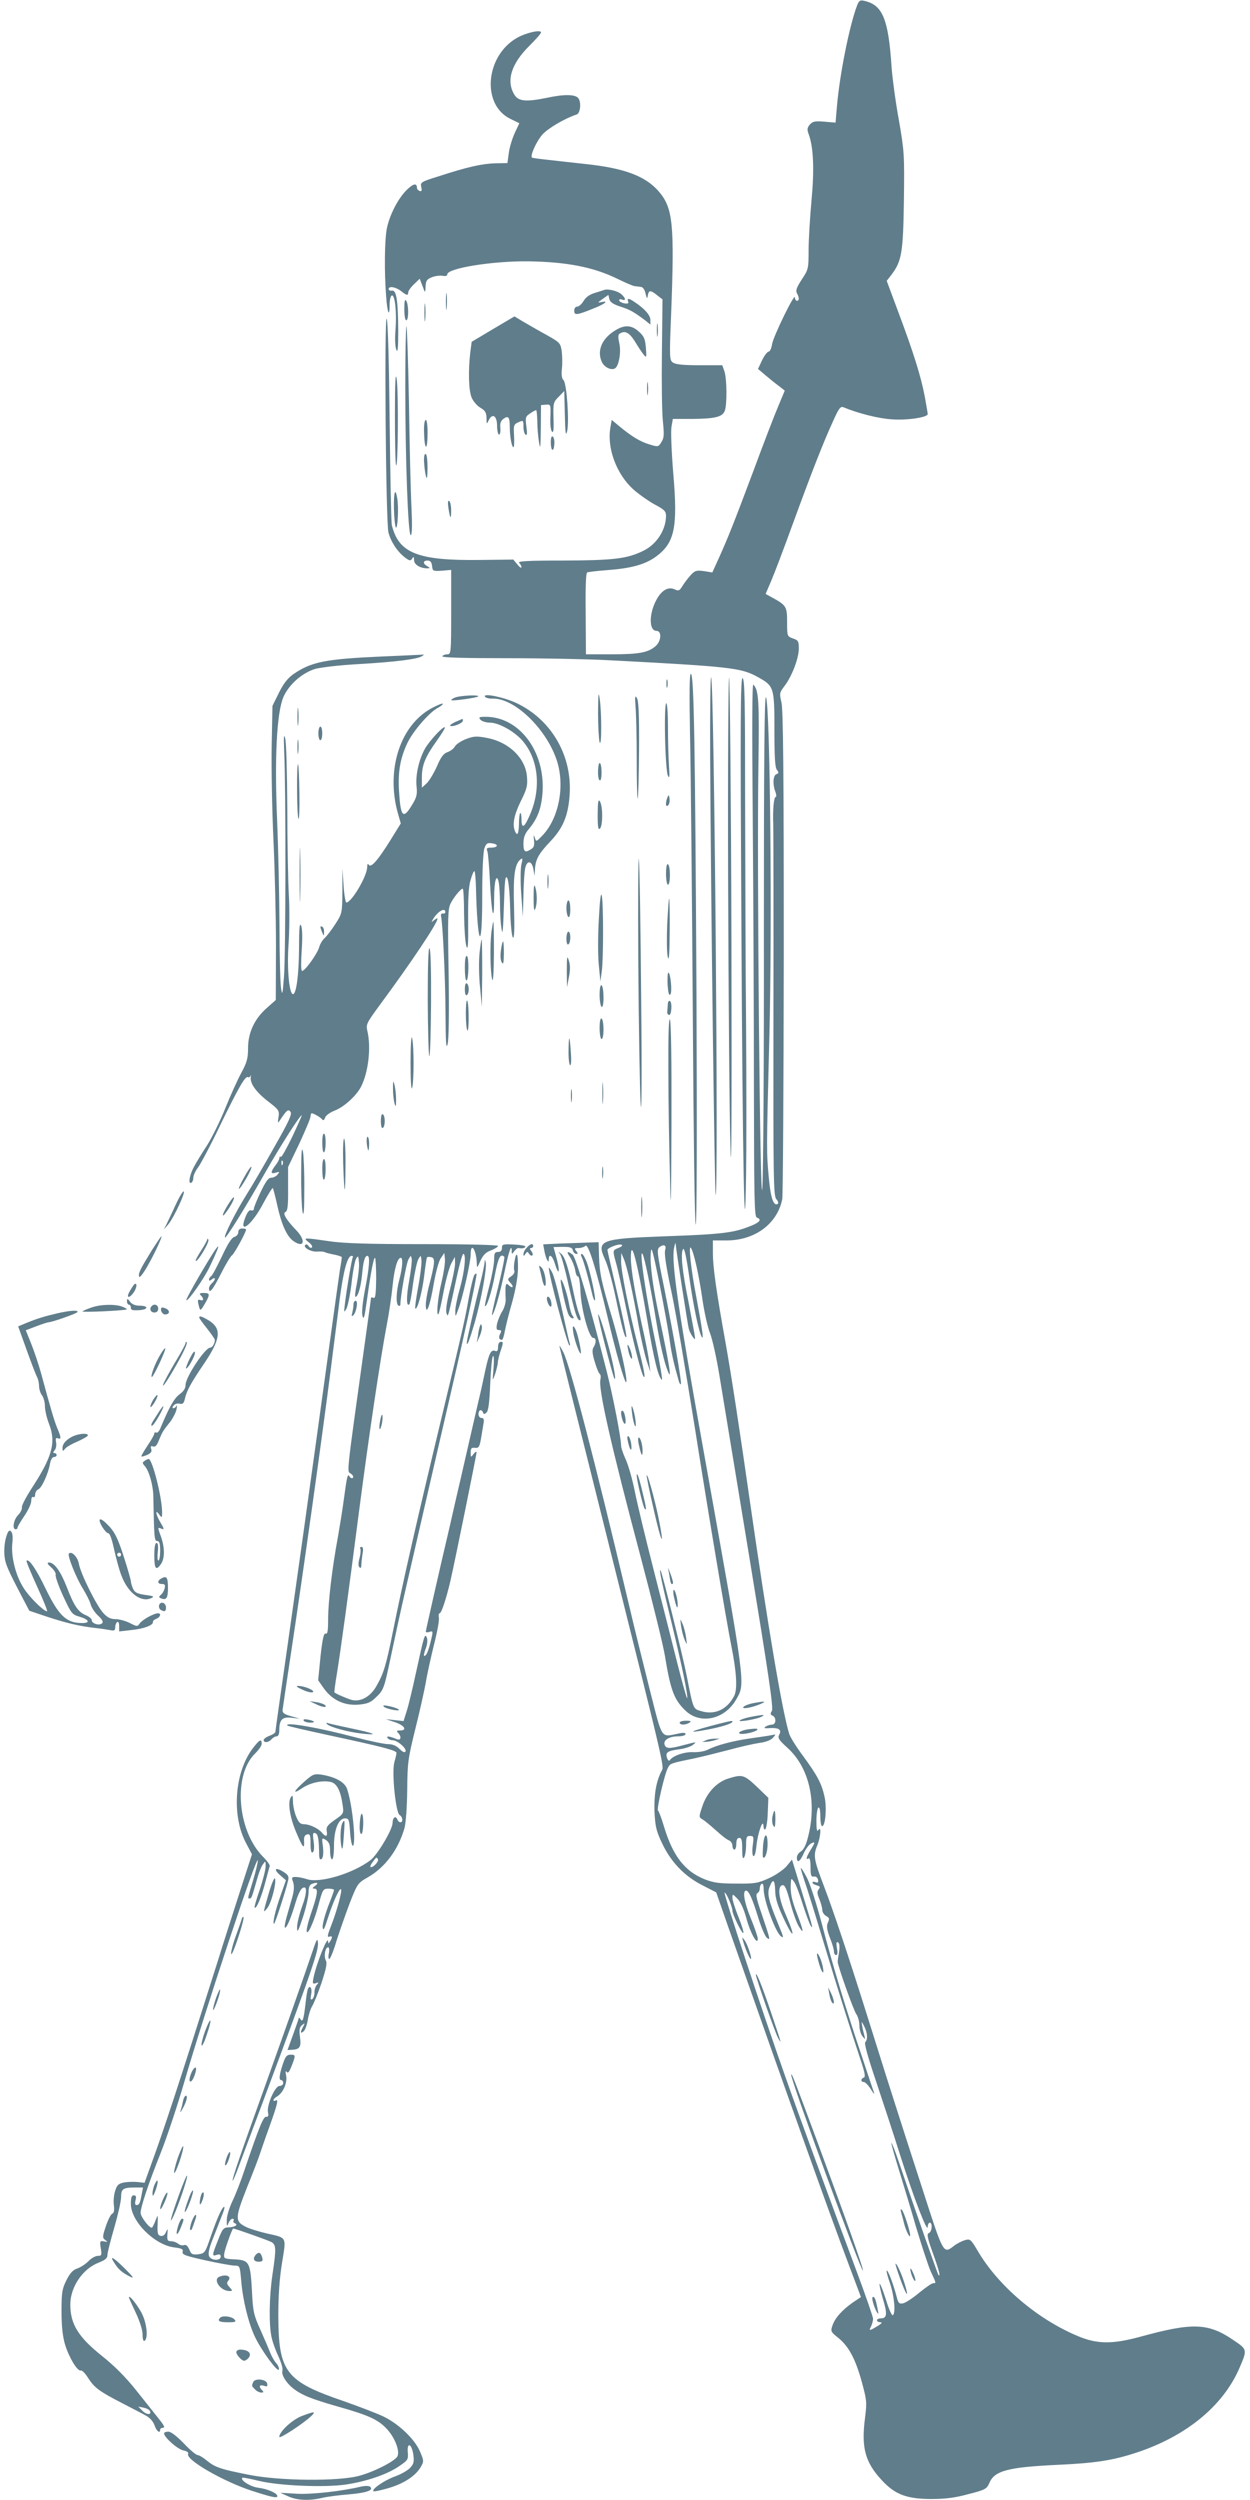 <?xml version="1.0" standalone="no"?>
<!DOCTYPE svg PUBLIC "-//W3C//DTD SVG 20010904//EN"
 "http://www.w3.org/TR/2001/REC-SVG-20010904/DTD/svg10.dtd">
<svg version="1.0" xmlns="http://www.w3.org/2000/svg"
 width="640pt" height="1280pt" viewBox="0 0 640 1280"
 preserveAspectRatio="xMidYMid meet">
<g transform="translate(0,1280) scale(0.1,-0.1)"
fill="#607d8b" stroke="none">
<path d="M4389 12774 c-39 -101 -90 -354 -104 -520 l-7 -82 -57 5 c-47 4 -59
2 -74 -14 -14 -16 -15 -26 -8 -46 26 -67 31 -181 16 -342 -8 -88 -15 -203 -15
-257 0 -93 -1 -98 -35 -149 -26 -40 -32 -56 -25 -70 13 -23 13 -39 0 -39 -5 0
-10 8 -10 17 0 28 -110 -198 -117 -239 -3 -21 -11 -38 -17 -38 -7 0 -22 -20
-34 -44 l-21 -45 39 -33 c21 -18 52 -43 69 -55 l29 -23 -33 -79 c-19 -44 -77
-195 -129 -336 -101 -269 -128 -337 -178 -448 l-31 -68 -43 7 c-39 5 -46 3
-69 -22 -14 -16 -33 -41 -42 -56 -14 -23 -19 -25 -40 -15 -32 14 -65 -5 -91
-52 -40 -72 -40 -161 -1 -161 28 0 25 -51 -3 -77 -38 -34 -85 -43 -224 -43
l-134 0 -1 163 c-2 171 0 249 7 256 2 2 49 8 104 12 122 9 193 29 247 68 98
71 114 150 90 429 -9 112 -13 214 -9 237 l7 40 95 0 c122 1 159 10 171 42 12
33 11 163 -2 202 l-11 31 -117 0 c-83 0 -123 4 -136 14 -17 12 -18 25 -9 242
18 470 10 550 -65 636 -68 77 -175 117 -371 138 -58 6 -143 16 -189 21 -46 5
-85 10 -87 12 -11 10 23 84 53 118 30 33 115 83 176 103 18 6 24 60 9 82 -14
21 -71 23 -163 3 -104 -21 -143 -18 -164 14 -45 71 -19 159 76 253 32 32 59
62 59 68 0 16 -79 -2 -125 -29 -161 -94 -180 -343 -31 -414 l45 -22 -24 -51
c-13 -29 -27 -75 -30 -102 l-7 -51 -61 -1 c-68 -2 -142 -18 -289 -66 -94 -29
-97 -32 -91 -56 4 -18 2 -23 -8 -20 -8 3 -14 10 -14 15 0 27 -18 24 -51 -8
-44 -42 -88 -126 -103 -197 -12 -59 -14 -222 -4 -349 6 -87 18 -113 18 -41 0
22 5 43 11 45 16 6 26 -87 19 -176 -4 -45 -2 -86 4 -101 7 -19 10 4 10 95 -1
157 -9 211 -32 207 -9 -2 -17 2 -17 8 0 17 36 11 63 -10 29 -23 37 -25 37 -7
0 7 13 26 30 42 l29 28 9 -24 c5 -13 12 -31 15 -39 3 -8 6 1 6 21 1 31 6 39
31 49 16 7 41 10 55 8 16 -3 25 -1 25 7 0 32 233 69 414 67 197 -3 333 -29
456 -89 41 -20 82 -38 90 -38 8 -1 22 -3 31 -4 10 0 20 -14 24 -33 7 -29 9
-30 12 -10 5 27 13 28 48 0 l27 -21 -3 -271 c-2 -149 0 -308 5 -353 7 -70 6
-86 -8 -107 -15 -25 -17 -25 -62 -11 -47 14 -91 41 -156 95 l-36 30 -7 -40
c-18 -106 32 -239 119 -317 30 -26 80 -61 110 -77 47 -25 56 -34 56 -56 0 -73
-48 -147 -116 -180 -83 -41 -153 -49 -408 -50 -187 0 -237 -3 -228 -12 7 -7
12 -17 12 -22 -1 -6 -10 0 -21 14 l-21 25 -171 -2 c-319 -4 -416 35 -451 179
-3 15 -8 255 -11 533 -3 296 -9 514 -15 523 -13 24 -5 -1043 9 -1095 13 -49
47 -99 84 -127 24 -18 29 -19 37 -6 8 12 10 10 10 -8 0 -23 32 -42 68 -42 16
1 15 1 0 11 -24 13 -23 29 1 29 14 0 21 -8 23 -27 3 -27 5 -28 51 -25 l47 4 0
-216 c0 -207 -1 -216 -19 -216 -11 0 -23 -4 -26 -10 -4 -7 109 -10 332 -10
186 0 417 -5 513 -10 632 -33 684 -39 769 -86 84 -46 86 -52 86 -270 0 -140 3
-195 13 -206 10 -13 10 -17 -3 -22 -17 -6 -20 -52 -5 -90 5 -14 6 -26 2 -26
-10 0 -16 -65 -13 -140 1 -36 2 -478 1 -983 -1 -839 0 -920 15 -937 9 -10 12
-21 7 -24 -21 -13 -36 30 -45 127 -13 142 -13 131 2 722 15 591 4 1697 -17
1745 -8 18 -11 -299 -11 -1190 1 -668 -3 -1264 -8 -1325 -11 -142 -28 1657
-20 2158 5 340 2 394 -26 422 -6 7 -7 -225 -3 -680 3 -379 6 -994 6 -1367 1
-586 2 -677 15 -682 25 -9 17 -22 -22 -39 -94 -39 -144 -46 -453 -57 -325 -12
-347 -20 -303 -117 14 -29 38 -115 54 -191 33 -159 50 -222 56 -206 2 6 -19
107 -47 224 -27 117 -50 216 -50 220 0 11 57 33 72 27 8 -3 2 -9 -14 -16 -32
-12 -32 -12 -14 -77 8 -27 31 -130 51 -229 34 -163 79 -343 91 -354 10 -10 2
34 -30 160 -47 183 -86 380 -86 431 l1 43 13 -31 c16 -36 46 -172 76 -342 12
-67 31 -148 41 -180 l19 -57 -6 50 c-3 28 -19 111 -36 185 -37 170 -58 292
-58 350 0 110 32 -14 85 -325 33 -196 56 -288 74 -300 4 -2 -9 78 -30 178 -52
247 -89 503 -69 466 11 -19 42 -174 69 -339 21 -125 41 -213 60 -260 22 -55
10 24 -42 270 -34 158 -50 276 -45 335 2 42 10 15 46 -165 23 -118 47 -249 52
-290 9 -64 20 -112 46 -203 3 -10 8 -17 10 -14 6 6 -37 251 -86 496 -37 181
-38 195 -22 207 21 15 35 8 28 -14 -6 -19 3 -80 33 -222 22 -105 72 -398 121
-705 67 -427 161 -986 185 -1105 27 -135 31 -219 14 -253 -36 -70 -99 -99
-169 -78 -42 12 -40 8 -75 186 -20 100 -126 528 -133 535 -9 9 8 -71 58 -275
49 -202 85 -374 78 -380 -2 -2 -25 80 -51 183 -26 103 -80 318 -121 477 -41
160 -84 340 -96 400 -12 61 -33 133 -46 162 -13 28 -24 60 -24 71 0 40 -41
252 -74 382 -86 338 -158 584 -174 596 -28 22 -34 16 -13 -13 10 -16 22 -45
26 -66 3 -21 10 -35 14 -32 5 3 11 -32 13 -78 4 -92 44 -237 65 -237 16 0 17
-24 2 -48 -8 -13 -7 -32 6 -74 9 -32 21 -60 26 -63 5 -4 6 -16 3 -29 -11 -47
54 -335 206 -907 59 -223 115 -450 124 -505 29 -176 46 -224 103 -280 76 -76
204 -49 263 56 47 84 51 49 -170 1285 -128 712 -163 953 -149 1024 4 20 7 31
8 25 4 -45 63 -423 68 -439 3 -11 12 -29 20 -40 13 -18 14 -17 8 20 -4 22 -18
96 -31 165 -31 152 -40 242 -27 264 6 11 16 -31 32 -142 21 -151 52 -296 66
-310 8 -8 -1 52 -30 208 -28 144 -41 273 -27 250 15 -24 40 -136 58 -260 9
-63 26 -142 39 -175 13 -33 34 -130 48 -215 14 -85 83 -503 153 -929 99 -603
125 -777 116 -791 -9 -14 -8 -19 3 -24 21 -8 19 -46 -2 -46 -10 0 -25 -5 -33
-10 -11 -8 -6 -10 20 -8 48 3 63 -8 50 -33 -10 -17 -3 -27 43 -69 113 -103
152 -285 101 -467 -8 -31 -22 -57 -34 -63 -11 -6 -20 -20 -20 -30 0 -32 16
-23 35 21 10 22 27 45 37 50 23 12 23 7 -2 -33 -22 -36 -26 -53 -10 -43 6 4
10 -13 10 -45 0 -43 3 -50 17 -48 10 2 19 -5 21 -16 3 -14 0 -17 -12 -13 -9 4
-16 3 -16 -2 0 -5 10 -11 22 -14 17 -5 19 -9 10 -20 -9 -11 -9 -22 3 -50 8
-20 15 -45 15 -56 0 -11 9 -25 20 -31 16 -9 18 -14 9 -33 -8 -18 -6 -36 10
-78 12 -29 21 -62 21 -71 0 -10 5 -18 11 -18 7 0 9 12 4 36 -4 26 -3 34 6 29
7 -5 9 -21 5 -49 -4 -22 -7 -45 -7 -51 1 -22 80 -245 95 -267 9 -12 16 -39 16
-58 0 -20 7 -45 16 -56 15 -18 15 -18 9 6 -4 14 -9 36 -11 50 -4 23 -3 22 11
-5 17 -35 19 -67 5 -81 -6 -6 14 -78 55 -199 35 -105 91 -275 124 -380 67
-211 140 -402 141 -367 0 12 5 22 10 22 16 0 12 -47 -4 -53 -12 -5 -8 -24 20
-102 32 -89 41 -125 29 -113 -4 4 -107 297 -202 576 -19 57 -37 102 -39 100
-2 -2 15 -62 37 -133 22 -72 63 -206 90 -300 28 -93 61 -194 74 -224 29 -62
29 -61 13 -61 -7 0 -39 -22 -72 -49 -32 -27 -69 -51 -82 -54 -21 -4 -25 1 -34
37 -15 57 -40 125 -49 131 -5 2 2 -26 15 -63 23 -68 31 -156 15 -166 -5 -3
-21 33 -35 80 -15 47 -30 84 -32 81 -3 -3 5 -37 16 -76 24 -78 22 -101 -10
-101 -11 0 -20 -4 -20 -10 0 -5 8 -10 18 -10 11 0 6 -7 -16 -20 -41 -25 -45
-25 -32 -1 5 11 10 28 10 39 0 10 -39 122 -86 248 -139 373 -287 775 -364 994
-118 333 -318 940 -310 940 9 0 40 -73 40 -93 0 -19 50 -121 56 -114 3 3 -8
40 -25 82 -17 42 -31 86 -31 98 0 21 1 21 25 -4 16 -15 33 -53 46 -99 20 -76
58 -144 59 -107 0 10 -16 56 -35 103 -34 82 -45 144 -25 144 14 0 33 -43 63
-141 15 -48 34 -93 43 -100 20 -16 19 -13 -29 130 -24 69 -29 95 -19 98 6 3
12 13 12 23 0 10 4 22 10 25 6 4 10 -8 10 -28 0 -57 62 -225 90 -242 14 -9 13
-6 -20 75 -45 110 -54 147 -39 181 17 43 26 35 28 -21 0 -37 12 -76 43 -142
52 -111 63 -101 14 12 -36 81 -46 143 -25 156 16 9 25 -9 49 -101 12 -44 30
-93 41 -110 27 -43 23 -21 -10 66 -28 73 -35 106 -32 159 2 24 2 25 17 5 8
-11 28 -62 44 -115 17 -52 35 -102 41 -110 14 -20 11 -10 -48 182 l-48 157
-27 -33 c-15 -18 -55 -46 -90 -62 -57 -26 -73 -29 -168 -28 -84 0 -116 4 -162
22 -102 41 -163 119 -209 272 -12 41 -26 77 -30 80 -8 6 33 187 51 219 11 22
13 23 125 46 44 9 127 30 185 45 58 16 129 32 157 36 32 4 59 14 70 26 17 19
17 19 -7 14 -14 -3 -61 -10 -105 -16 -91 -13 -176 -35 -220 -58 -18 -9 -49
-14 -77 -13 -44 2 -105 -19 -119 -42 -4 -5 -10 1 -14 13 -9 28 3 36 65 44 25
3 55 13 66 21 24 18 21 18 -46 0 -71 -19 -89 -19 -97 1 -9 24 23 44 69 44 21
0 38 5 38 11 0 8 -12 9 -37 3 -91 -18 -80 -35 -144 216 -31 124 -81 324 -109
445 -176 743 -299 1215 -335 1290 -14 28 -23 41 -20 30 2 -11 103 -416 224
-900 328 -1314 312 -1245 297 -1275 -27 -53 -38 -120 -35 -207 4 -76 9 -98 40
-163 46 -96 115 -167 206 -213 l70 -36 62 -178 c311 -887 515 -1458 614 -1721
l65 -173 -42 -28 c-55 -39 -91 -79 -104 -118 -10 -29 -8 -33 29 -62 54 -44 88
-106 121 -225 26 -96 27 -105 17 -185 -20 -153 0 -228 87 -321 67 -72 126 -94
249 -95 75 0 123 6 193 25 87 22 94 27 107 56 26 64 95 82 350 94 197 9 285
23 411 65 249 84 434 236 518 426 43 100 43 99 -28 147 -130 89 -209 92 -481
17 -141 -38 -218 -37 -316 4 -208 87 -409 258 -514 438 -35 59 -38 61 -66 53
-16 -5 -41 -18 -55 -29 -54 -42 -53 -44 -158 282 -54 166 -115 356 -136 422
-39 122 -57 178 -150 475 -99 315 -173 536 -221 662 -53 139 -56 158 -34 211
17 42 21 102 5 77 -7 -11 -10 3 -10 47 0 34 5 65 10 68 6 4 10 -13 10 -44 0
-28 4 -51 9 -51 17 0 25 93 13 149 -15 69 -36 109 -110 210 -33 44 -65 95 -71
113 -35 110 -111 561 -201 1188 -55 384 -95 646 -126 820 -47 261 -64 384 -64
452 l0 67 73 0 c143 1 256 85 282 210 4 19 7 588 8 1265 0 919 -3 1243 -12
1280 -11 46 -10 50 16 84 38 50 72 140 73 190 0 39 -3 44 -30 53 -30 11 -30
12 -30 84 0 80 -4 86 -79 127 l-31 17 29 68 c16 37 66 169 111 293 96 263 155
414 205 523 29 65 38 78 53 72 74 -31 180 -58 248 -62 79 -6 184 10 184 27 0
4 -7 44 -15 89 -20 105 -58 226 -134 429 l-61 164 24 31 c53 70 60 113 64 379
3 237 2 252 -26 415 -17 92 -33 213 -37 268 -16 245 -45 318 -137 340 -24 6
-29 3 -39 -21z"/>
<path d="M2283 11255 c0 -38 2 -53 4 -32 2 20 2 52 0 70 -2 17 -4 1 -4 -38z"/>
<path d="M3095 11316 c-5 -2 -28 -9 -50 -16 -27 -8 -46 -22 -57 -41 -10 -16
-24 -29 -33 -29 -9 0 -15 -9 -15 -21 0 -25 14 -23 102 13 58 23 77 40 36 31
-20 -4 -18 -2 7 16 l30 21 5 -22 c4 -15 20 -26 57 -38 50 -16 68 -27 126 -70
l27 -22 0 24 c0 24 -30 58 -80 91 -30 21 -41 22 -34 3 4 -10 -2 -12 -20 -9
-14 3 -26 10 -26 15 0 6 7 8 15 4 21 -8 19 7 -3 27 -18 17 -68 29 -87 23z"/>
<path d="M2070 11218 c0 -32 4 -58 10 -58 13 0 13 80 0 100 -7 11 -10 -2 -10
-42z"/>
<path d="M2173 11200 c0 -41 2 -58 4 -37 2 20 2 54 0 75 -2 20 -4 3 -4 -38z"/>
<path d="M2524 11115 l-109 -65 -7 -53 c-11 -94 -9 -196 7 -233 8 -19 28 -42
45 -52 24 -14 30 -24 31 -52 0 -33 1 -34 11 -12 19 39 43 23 43 -28 0 -25 5
-45 10 -45 6 0 8 15 7 33 -3 24 2 37 15 47 25 19 33 10 33 -39 0 -51 10 -106
19 -106 3 0 5 26 3 58 -3 54 -2 59 22 70 25 11 26 11 26 -23 0 -18 5 -37 11
-41 8 -5 9 8 4 43 -6 46 -4 51 19 66 14 10 28 17 31 17 3 0 5 -26 6 -57 0 -32
4 -80 9 -108 6 -40 8 -27 9 70 l1 121 25 2 c25 2 25 1 23 -63 -2 -37 2 -69 8
-75 8 -8 10 10 8 69 -2 78 -1 82 27 110 l28 29 3 -122 c2 -95 5 -113 12 -83
11 51 -2 244 -19 261 -9 8 -11 28 -8 59 3 25 2 65 -1 89 -6 41 -10 45 -74 81
-37 20 -90 51 -118 67 l-50 30 -110 -65z"/>
<path d="M3363 11110 c0 -30 2 -43 4 -27 2 15 2 39 0 55 -2 15 -4 2 -4 -28z"/>
<path d="M2075 10827 c0 -374 14 -767 28 -767 7 0 8 49 4 138 -4 75 -10 316
-13 535 -4 218 -10 397 -13 397 -3 0 -6 -136 -6 -303z"/>
<path d="M3151 11109 c-68 -41 -95 -102 -71 -159 12 -30 49 -48 69 -36 20 13
32 83 22 128 -7 31 -7 45 2 50 27 17 48 6 77 -39 16 -27 36 -57 45 -68 15 -19
16 -17 12 34 -4 46 -9 59 -36 83 -37 34 -73 36 -120 7z"/>
<path d="M2022 10675 c0 -132 2 -248 6 -257 10 -25 13 378 3 442 -6 39 -9 -14
-9 -185z"/>
<path d="M3313 10810 c0 -30 2 -43 4 -27 2 15 2 39 0 55 -2 15 -4 2 -4 -28z"/>
<path d="M2171 10593 c1 -93 17 -111 18 -20 1 45 -3 77 -9 77 -6 0 -10 -25 -9
-57z"/>
<path d="M2820 10536 c0 -45 15 -55 18 -11 2 18 -2 36 -8 40 -6 4 -10 -7 -10
-29z"/>
<path d="M2171 10438 c1 -24 5 -56 9 -73 6 -23 8 -15 9 37 0 37 -3 70 -9 73
-6 4 -10 -10 -9 -37z"/>
<path d="M2017 10194 c1 -48 6 -90 10 -95 9 -9 15 102 7 149 -10 61 -19 32
-17 -54z"/>
<path d="M2296 10198 c9 -57 14 -61 14 -10 0 22 -5 44 -10 47 -7 4 -8 -8 -4
-37z"/>
<path d="M1960 9439 c-293 -13 -365 -27 -457 -90 -30 -21 -51 -48 -75 -96
l-33 -67 -4 -205 c-2 -113 2 -330 9 -481 7 -151 13 -398 13 -548 l-1 -272 -45
-40 c-64 -56 -97 -127 -97 -207 0 -52 -6 -73 -34 -125 -19 -35 -56 -116 -82
-181 -26 -65 -69 -152 -95 -193 -27 -41 -58 -92 -69 -114 -21 -41 -27 -86 -10
-75 6 3 10 15 10 26 0 11 11 35 25 53 13 18 64 113 111 212 97 199 130 257
144 249 4 -3 10 0 13 7 2 7 3 4 1 -7 -5 -32 28 -78 91 -126 53 -41 56 -46 51
-79 -5 -30 -4 -33 7 -16 35 52 42 59 54 44 10 -11 -7 -48 -81 -178 -51 -91
-116 -203 -146 -250 -56 -90 -115 -208 -108 -216 6 -5 102 149 208 336 78 137
176 290 185 290 2 0 -20 -49 -48 -109 -29 -60 -55 -107 -59 -104 -5 2 -8 -1
-8 -7 0 -7 -9 -23 -20 -37 -26 -34 -25 -46 2 -37 20 6 21 5 9 -10 -7 -9 -22
-16 -33 -16 -14 0 -28 -20 -53 -72 -19 -40 -35 -79 -35 -86 0 -8 -6 -12 -14
-9 -9 4 -19 -8 -30 -36 -37 -94 35 -38 92 72 24 45 46 80 49 78 2 -3 13 -44
23 -90 21 -96 49 -158 82 -181 55 -39 66 2 15 55 -52 54 -72 88 -55 94 10 4
14 31 13 118 l0 112 58 121 c31 67 57 129 57 138 0 9 3 16 6 16 10 0 49 -23
55 -33 4 -5 10 -1 13 10 4 12 25 27 50 37 47 18 109 74 134 121 38 73 53 202
33 286 -8 34 -4 41 61 130 165 223 298 423 298 445 0 4 -8 0 -17 -7 -15 -12
-16 -12 -8 1 23 42 65 67 65 40 0 -5 -6 -9 -12 -7 -7 1 -12 -5 -10 -13 9 -40
22 -318 23 -495 1 -155 3 -191 11 -160 6 25 8 163 5 364 -5 281 -4 328 10 355
16 32 52 76 62 76 4 0 7 -60 7 -132 1 -73 6 -146 12 -163 8 -23 10 7 9 130 -1
111 2 175 12 208 7 26 16 47 20 47 3 0 7 -40 8 -88 1 -48 4 -125 8 -171 12
-145 25 -69 24 144 0 118 5 213 11 231 9 26 15 30 40 26 35 -5 30 -22 -7 -22
-20 0 -24 -4 -18 -17 4 -10 10 -84 14 -165 8 -163 21 -209 21 -77 0 91 13 133
24 79 3 -18 6 -67 6 -110 0 -42 3 -99 8 -126 5 -37 8 -9 12 116 4 136 7 161
17 144 7 -13 13 -74 15 -157 2 -78 8 -141 14 -147 7 -7 9 38 6 153 -5 166 3
222 33 247 11 9 12 4 4 -28 -4 -21 -5 -90 0 -153 l8 -114 3 110 c1 61 5 124 9
140 9 42 34 39 42 -5 l6 -35 2 32 c2 51 18 81 77 143 65 68 92 130 100 233 17
203 -90 391 -271 477 -66 31 -174 53 -162 33 4 -6 22 -11 40 -10 111 3 273
-153 327 -314 44 -130 12 -299 -73 -387 -32 -33 -32 -33 -39 -10 -6 16 -7 13
-4 -13 3 -27 0 -38 -15 -47 -31 -20 -39 -14 -39 29 0 29 7 50 25 71 48 57 67
108 73 193 13 209 -120 385 -291 385 -34 0 -38 -2 -27 -15 7 -8 29 -15 49 -15
46 0 129 -47 170 -97 83 -101 93 -256 25 -395 -22 -48 -34 -48 -34 -1 0 20 -3
33 -7 30 -3 -4 -6 -29 -6 -57 -1 -50 -9 -64 -21 -34 -13 35 -4 81 30 151 32
64 36 80 32 128 -8 94 -93 176 -205 197 -53 10 -68 9 -107 -6 -26 -10 -51 -27
-57 -38 -6 -11 -23 -24 -38 -29 -20 -7 -34 -25 -54 -73 -16 -35 -39 -74 -53
-87 l-24 -22 0 52 c0 64 17 105 76 188 25 35 44 66 42 69 -8 8 -77 -66 -102
-109 -31 -55 -50 -138 -43 -196 4 -38 0 -54 -22 -90 -47 -79 -60 -65 -68 69
-6 98 6 168 43 246 29 61 112 157 156 180 17 9 27 18 25 21 -3 3 -29 -8 -57
-23 -161 -87 -234 -314 -174 -534 l16 -56 -52 -84 c-64 -103 -100 -145 -112
-128 -5 9 -8 4 -8 -12 -1 -47 -81 -182 -107 -181 -4 1 -11 40 -14 88 l-6 88 0
-116 c-1 -114 -1 -116 -36 -170 -19 -30 -44 -62 -55 -72 -11 -10 -23 -30 -27
-44 -9 -37 -82 -136 -90 -123 -4 6 -4 54 0 108 4 59 3 107 -3 122 -8 19 -11
-10 -11 -118 -1 -135 -14 -232 -31 -232 -19 0 -31 128 -23 250 5 69 6 184 2
255 -4 72 -8 274 -8 450 -1 176 -5 336 -11 355 -7 26 -8 9 -5 -70 9 -180 8
-1040 -1 -1150 -7 -93 -9 -100 -15 -60 -4 25 -8 169 -8 320 -1 151 -6 393 -12
538 -14 323 -2 553 32 633 28 64 95 123 162 144 30 8 127 20 227 25 186 11
296 25 320 40 13 9 13 10 0 8 -8 0 -98 -5 -200 -9z m-513 -2601 c-3 -8 -6 -5
-6 6 -1 11 2 17 5 13 3 -3 4 -12 1 -19z"/>
<path d="M3533 9033 c4 -175 10 -810 14 -1410 4 -653 10 -1093 15 -1093 6 0 7
464 4 1178 -7 1310 -13 1642 -29 1642 -7 0 -8 -98 -4 -317z"/>
<path d="M3636 8917 c4 -743 23 -2229 28 -2235 16 -16 -7 2632 -23 2650 -4 4
-6 -182 -5 -415z"/>
<path d="M3728 8272 c2 -587 7 -1195 12 -1352 5 -183 7 195 5 1059 -2 739 -8
1348 -12 1352 -4 4 -7 -472 -5 -1059z"/>
<path d="M3412 9300 c0 -19 2 -27 5 -17 2 9 2 25 0 35 -3 9 -5 1 -5 -18z"/>
<path d="M3796 8054 c6 -1223 17 -1753 24 -1264 2 113 2 453 0 755 -3 303 -4
826 -5 1164 0 500 -2 615 -13 619 -11 3 -12 -216 -6 -1274z"/>
<path d="M3062 9150 c0 -69 4 -136 8 -150 11 -33 11 158 0 225 -6 39 -7 22 -8
-75z"/>
<path d="M2331 9229 c-13 -5 -22 -11 -20 -14 6 -5 129 12 137 19 9 10 -91 5
-117 -5z"/>
<path d="M3254 9181 c3 -35 6 -156 6 -269 0 -113 2 -203 5 -200 3 3 6 115 7
250 1 176 -2 250 -11 264 -10 16 -11 8 -7 -45z"/>
<path d="M1523 9130 c0 -41 2 -58 4 -37 2 20 2 54 0 75 -2 20 -4 3 -4 -38z"/>
<path d="M3405 9028 c2 -97 8 -184 14 -198 9 -20 10 -9 6 54 -3 43 -5 132 -5
198 0 65 -4 118 -9 118 -5 0 -8 -74 -6 -172z"/>
<path d="M2330 9103 c-19 -9 -30 -18 -24 -20 16 -5 64 15 64 27 0 5 -1 10 -2
9 -2 0 -19 -8 -38 -16z"/>
<path d="M1630 9045 c0 -19 5 -35 10 -35 6 0 10 16 10 35 0 19 -4 35 -10 35
-5 0 -10 -16 -10 -35z"/>
<path d="M1523 8975 c0 -33 2 -45 4 -27 2 18 2 45 0 60 -2 15 -4 0 -4 -33z"/>
<path d="M3062 8855 c-1 -24 2 -47 8 -50 6 -4 10 11 10 39 0 58 -16 69 -18 11z"/>
<path d="M1521 8759 c0 -74 3 -142 7 -151 4 -10 6 48 5 128 -1 80 -4 148 -7
151 -3 4 -6 -54 -5 -128z"/>
<path d="M3417 8717 c-11 -29 -9 -53 4 -40 6 6 9 21 7 34 -3 21 -4 22 -11 6z"/>
<path d="M3060 8631 c0 -67 3 -82 12 -73 15 15 15 112 0 138 -9 15 -11 1 -12
-65z"/>
<path d="M1534 8320 c0 -124 2 -174 3 -112 2 61 2 163 0 225 -1 61 -3 11 -3
-113z"/>
<path d="M3268 7875 c2 -324 8 -651 12 -725 5 -82 7 122 3 525 -3 363 -8 689
-12 725 -3 36 -5 -200 -3 -525z"/>
<path d="M3410 8326 c0 -31 5 -56 10 -56 6 0 10 22 10 49 0 28 -4 53 -10 56
-6 4 -10 -15 -10 -49z"/>
<path d="M2803 8285 c0 -33 2 -45 4 -27 2 18 2 45 0 60 -2 15 -4 0 -4 -33z"/>
<path d="M2732 8205 c0 -53 2 -73 8 -60 11 25 11 82 0 115 -5 17 -8 0 -8 -55z"/>
<path d="M3066 8093 c-5 -83 -5 -189 0 -235 l8 -83 7 50 c9 64 9 350 0 390 -5
19 -10 -26 -15 -122z"/>
<path d="M3416 8068 c-3 -73 -2 -149 3 -168 6 -25 9 12 10 133 1 92 -1 167 -3
167 -2 0 -6 -60 -10 -132z"/>
<path d="M2900 8151 c0 -22 5 -43 10 -46 6 -4 10 12 10 39 0 25 -4 46 -10 46
-5 0 -10 -18 -10 -39z"/>
<path d="M2516 8028 c-8 -69 -6 -205 4 -243 5 -18 8 36 9 133 0 89 -1 162 -3
162 -2 0 -6 -24 -10 -52z"/>
<path d="M1641 8053 c0 -4 4 -17 9 -28 8 -19 9 -19 9 2 1 12 -3 25 -9 28 -5 3
-10 3 -9 -2z"/>
<path d="M2900 7994 c0 -21 4 -33 10 -29 6 3 10 19 10 36 0 16 -4 29 -10 29
-5 0 -10 -16 -10 -36z"/>
<path d="M2455 7917 c-4 -41 -3 -118 3 -173 l9 -99 2 173 c0 94 -1 172 -3 172
-2 0 -7 -33 -11 -73z"/>
<path d="M2565 7936 c-4 -26 -3 -52 4 -63 8 -14 10 -5 11 45 0 34 -2 62 -4 62
-3 0 -8 -20 -11 -44z"/>
<path d="M2190 7678 c1 -151 4 -279 8 -285 4 -6 8 114 9 268 1 173 -2 281 -8
284 -6 4 -9 -91 -9 -267z"/>
<path d="M2380 7846 c0 -36 3 -66 8 -66 12 0 14 117 3 125 -7 4 -11 -16 -11
-59z"/>
<path d="M2902 7830 l1 -85 10 53 c7 36 7 62 -1 85 -8 27 -10 20 -10 -53z"/>
<path d="M3418 7759 c3 -41 7 -58 14 -51 11 11 1 112 -10 112 -4 0 -5 -27 -4
-61z"/>
<path d="M2380 7735 c0 -22 4 -34 10 -30 6 3 10 17 10 30 0 13 -4 27 -10 30
-6 4 -10 -8 -10 -30z"/>
<path d="M3070 7706 c0 -30 5 -58 10 -61 6 -4 10 15 10 49 0 30 -4 58 -10 61
-6 4 -10 -15 -10 -49z"/>
<path d="M2385 7610 c0 -44 4 -82 8 -86 9 -10 9 138 -1 153 -4 6 -7 -24 -7
-67z"/>
<path d="M3419 7656 c-1 -14 -2 -31 -3 -38 -1 -6 4 -13 9 -15 13 -4 18 64 5
72 -6 3 -11 -5 -11 -19z"/>
<path d="M3070 7536 c0 -31 5 -56 10 -56 6 0 10 22 10 49 0 28 -4 53 -10 56
-6 4 -10 -15 -10 -49z"/>
<path d="M3422 7315 c0 -154 4 -392 8 -530 5 -216 6 -181 8 265 1 319 -2 521
-8 530 -6 10 -9 -81 -8 -265z"/>
<path d="M2102 7360 c0 -91 3 -145 8 -130 10 32 10 215 0 255 -4 18 -8 -34 -8
-125z"/>
<path d="M2911 7423 c-1 -39 3 -74 8 -77 5 -3 7 24 4 62 -6 94 -11 100 -12 15z"/>
<path d="M3084 7205 c0 -49 1 -71 3 -48 2 23 2 64 0 90 -2 26 -3 8 -3 -42z"/>
<path d="M2012 7225 c0 -27 4 -61 8 -75 6 -20 8 -17 8 20 0 25 -4 59 -8 75 -7
26 -8 23 -8 -20z"/>
<path d="M2923 7190 c0 -30 2 -43 4 -27 2 15 2 39 0 55 -2 15 -4 2 -4 -28z"/>
<path d="M1950 7060 c0 -25 4 -39 10 -35 6 3 10 19 10 35 0 16 -4 32 -10 35
-6 4 -10 -10 -10 -35z"/>
<path d="M1650 6951 c0 -28 3 -51 8 -51 11 0 13 88 2 95 -6 4 -10 -13 -10 -44z"/>
<path d="M1878 6945 c2 -19 6 -35 8 -35 2 0 4 16 4 35 0 19 -4 35 -8 35 -4 0
-6 -16 -4 -35z"/>
<path d="M1757 6843 c6 -173 11 -177 12 -10 1 75 -3 137 -7 137 -5 0 -7 -57
-5 -127z"/>
<path d="M1542 6790 c-1 -85 3 -173 7 -195 6 -28 9 6 9 115 1 85 -3 173 -7
195 -6 28 -9 -6 -9 -115z"/>
<path d="M1650 6816 c0 -31 3 -56 8 -56 11 0 13 98 2 105 -6 4 -10 -15 -10
-49z"/>
<path d="M3083 6795 c0 -27 2 -38 4 -22 2 15 2 37 0 50 -2 12 -4 0 -4 -28z"/>
<path d="M1251 6774 c-18 -31 -30 -58 -28 -61 3 -2 19 21 37 52 18 31 30 58
27 61 -2 3 -19 -20 -36 -52z"/>
<path d="M900 6633 c-17 -38 -38 -81 -46 -98 l-15 -30 24 28 c27 33 90 167 77
167 -5 0 -23 -30 -40 -67z"/>
<path d="M3283 6620 c0 -47 2 -66 4 -42 2 23 2 61 0 85 -2 23 -4 4 -4 -43z"/>
<path d="M1168 6633 c-38 -61 -35 -79 3 -21 17 26 29 51 27 57 -1 5 -15 -11
-30 -36z"/>
<path d="M1220 6491 c0 -10 -9 -21 -20 -24 -14 -4 -34 -35 -64 -100 -25 -52
-49 -98 -55 -101 -6 -4 -11 -12 -11 -18 0 -7 6 -6 15 2 8 7 15 8 15 2 0 -5 -7
-15 -15 -22 -8 -7 -15 -19 -15 -26 0 -32 19 -9 61 74 24 48 50 91 57 95 11 7
72 118 72 132 0 3 -9 5 -20 5 -13 0 -20 -7 -20 -19z"/>
<path d="M777 6398 c-60 -98 -69 -116 -65 -134 2 -9 19 12 40 48 36 62 81 158
74 158 -2 0 -24 -33 -49 -72z"/>
<path d="M1061 6454 c-1 -6 -15 -32 -32 -58 -17 -26 -29 -49 -27 -52 9 -8 70
95 65 108 -3 7 -6 8 -6 2z"/>
<path d="M1580 6440 c14 -10 21 -22 17 -27 -5 -4 -12 -1 -17 7 -5 8 -13 11
-17 6 -13 -13 30 -37 62 -34 17 1 35 0 40 -4 6 -3 27 -8 48 -12 20 -4 37 -10
37 -13 0 -4 -4 -34 -10 -67 -5 -34 -23 -162 -40 -286 -17 -124 -35 -254 -40
-290 -5 -36 -23 -166 -40 -290 -44 -318 -82 -592 -150 -1071 -33 -229 -60
-421 -60 -426 0 -5 -13 -14 -30 -20 -16 -6 -30 -16 -30 -22 0 -16 26 -13 40 4
7 8 19 15 26 15 9 0 14 11 14 31 0 54 15 70 63 64 l42 -5 -45 13 c-35 10 -45
17 -43 33 1 10 20 138 42 284 63 416 157 1087 206 1470 13 107 34 263 44 347
20 150 40 223 61 223 6 0 9 -4 6 -8 -5 -9 -31 -160 -40 -237 -6 -47 -5 -48 8
-25 7 14 19 72 26 130 6 57 17 114 23 125 11 18 12 16 15 -20 2 -22 -4 -70
-11 -107 -8 -38 -11 -68 -7 -68 13 0 28 52 34 116 6 67 14 94 27 94 14 0 11
-55 -12 -172 -13 -68 -18 -120 -13 -136 6 -21 10 -8 20 63 21 151 36 235 44
235 3 0 6 -47 6 -105 -1 -80 -4 -104 -13 -100 -7 2 -13 3 -13 2 0 -1 -15 -112
-34 -247 -95 -683 -90 -640 -70 -655 11 -7 15 -17 11 -21 -4 -5 -12 -2 -17 6
-10 17 -13 6 -30 -120 -6 -47 -20 -132 -30 -190 -30 -161 -50 -333 -50 -420 0
-61 -3 -78 -13 -74 -9 3 -16 -26 -26 -117 l-12 -122 28 -40 c42 -60 104 -90
176 -85 46 4 63 10 88 34 44 41 45 46 80 211 17 81 50 234 74 338 80 347 144
628 184 800 118 507 181 795 181 823 0 3 -5 1 -10 -4 -6 -6 -19 -60 -30 -120
-17 -99 -34 -174 -130 -574 -133 -553 -209 -887 -259 -1137 -35 -173 -47 -212
-85 -278 -31 -53 -79 -79 -124 -69 -22 6 -79 30 -90 39 -1 1 4 44 13 96 20
125 55 380 115 844 49 375 106 760 140 940 12 61 25 151 30 201 9 89 25 144
42 144 12 0 9 -49 -7 -110 -17 -64 -19 -126 -5 -135 6 -3 10 0 10 7 1 46 30
209 41 229 12 22 13 23 17 4 2 -11 -4 -61 -13 -112 -15 -81 -15 -136 1 -121 3
3 12 51 19 107 8 56 20 112 27 124 13 22 13 22 16 -8 1 -16 -6 -77 -17 -135
-11 -58 -17 -107 -15 -109 10 -11 34 76 45 160 6 52 13 97 15 101 2 3 12 4 23
1 20 -5 18 -30 -14 -152 -8 -32 -15 -74 -15 -92 1 -61 22 -4 41 109 10 57 25
115 36 130 l18 27 3 -31 c2 -18 -6 -70 -17 -117 -19 -77 -29 -178 -16 -165 3
3 15 54 26 114 11 59 29 124 39 144 l19 35 1 -33 c0 -18 -12 -78 -26 -133 -16
-62 -23 -108 -18 -122 8 -24 6 -32 55 196 13 59 27 107 31 107 16 0 7 -88 -17
-175 -14 -49 -25 -103 -24 -120 0 -29 1 -29 15 10 22 57 64 244 64 283 0 65
28 25 31 -43 1 -30 1 -30 19 10 14 30 28 44 54 53 20 8 36 18 36 23 0 5 -152
9 -382 9 -281 0 -410 4 -483 15 -131 19 -135 19 -105 -5z"/>
<path d="M2863 6433 l-82 -4 6 -32 c3 -18 9 -39 14 -47 7 -13 8 -12 9 3 0 31
19 18 31 -23 20 -65 28 -46 10 23 l-17 62 47 1 c38 0 49 -3 52 -18 3 -10 11
-18 17 -18 10 0 10 3 0 15 -10 13 -9 15 12 15 13 0 29 5 35 11 15 15 54 -114
113 -361 42 -180 89 -344 96 -337 9 9 -29 184 -70 323 -57 191 -66 233 -69
321 l-2 73 -60 -2 c-33 -1 -97 -4 -142 -5z"/>
<path d="M2570 6411 c0 -14 -6 -21 -20 -21 -17 0 -20 -7 -20 -39 0 -21 -11
-83 -25 -136 -14 -54 -24 -100 -22 -102 9 -8 36 77 52 165 16 84 28 106 47 87
3 -3 -12 -74 -32 -157 -21 -83 -35 -146 -30 -142 12 13 39 106 64 226 21 102
36 144 36 103 0 -18 1 -18 13 -1 7 9 17 17 22 16 18 -4 35 0 35 8 0 4 -27 9
-60 10 -55 3 -60 1 -60 -17z"/>
<path d="M2697 6412 c-10 -10 -17 -25 -17 -33 0 -12 2 -11 10 1 9 13 11 13 19
0 6 -8 13 -11 17 -7 4 3 1 13 -6 22 -8 10 -9 15 -1 15 6 0 11 5 11 10 0 16
-15 12 -33 -8z"/>
<path d="M1030 6284 c-44 -75 -79 -139 -76 -141 8 -8 93 114 120 172 70 147
55 137 -44 -31z"/>
<path d="M2867 6380 c7 -9 26 -77 42 -151 34 -151 46 -189 60 -189 6 0 4 14
-4 33 -7 17 -20 68 -29 112 -25 122 -44 181 -63 196 -16 12 -17 12 -6 -1z"/>
<path d="M2635 6346 c-4 -20 -5 -43 -2 -51 4 -8 -3 -21 -15 -29 -21 -15 -21
-16 -3 -36 19 -21 8 -29 -13 -8 -9 9 -12 5 -14 -17 0 -17 0 -42 1 -58 1 -15
-6 -42 -17 -60 -11 -17 -23 -47 -27 -64 -5 -27 -3 -33 10 -33 12 0 14 -4 6
-19 -10 -18 -6 -31 9 -31 4 0 10 18 14 41 4 22 20 89 37 147 19 68 30 132 31
175 1 77 -7 97 -17 43z"/>
<path d="M2979 6362 c9 -17 36 -114 55 -196 4 -15 9 -26 12 -24 6 7 -23 145
-42 196 -9 23 -20 42 -25 42 -6 0 -6 -7 0 -18z"/>
<path d="M2481 6335 c-1 -11 -10 -56 -21 -100 -29 -117 -70 -296 -70 -308 0
-25 13 8 41 103 33 116 63 280 56 307 -4 16 -5 16 -6 -2z"/>
<path d="M2763 6305 c3 -11 8 -35 12 -52 10 -49 24 -49 18 -1 -3 24 -12 50
-20 58 -13 13 -15 13 -10 -5z"/>
<path d="M2810 6309 c-2 -31 92 -384 105 -397 4 -4 5 3 1 14 -4 12 -21 91 -40
175 -18 85 -40 168 -49 184 -9 17 -16 27 -17 24z"/>
<path d="M2871 6245 c-2 -19 30 -158 40 -176 5 -11 15 -19 21 -19 7 0 7 4 0
13 -6 6 -15 37 -20 68 -10 54 -39 135 -41 114z"/>
<path d="M683 6219 c-5 -8 -16 -24 -22 -36 -16 -32 4 -30 25 2 18 27 16 57 -3
34z"/>
<path d="M1028 6168 c17 -17 15 -31 -3 -24 -12 4 -14 0 -9 -22 9 -37 9 -37 33
3 27 47 27 55 -6 55 -21 0 -24 -3 -15 -12z"/>
<path d="M2800 6151 c0 -16 12 -41 20 -41 4 0 5 11 2 25 -4 23 -22 36 -22 16z"/>
<path d="M650 6138 c0 -10 5 -18 10 -18 6 0 10 -7 10 -16 0 -12 9 -14 43 -12
48 3 49 23 0 23 -20 0 -38 7 -47 20 -14 18 -15 18 -16 3z"/>
<path d="M1810 6123 c0 -10 -3 -29 -6 -43 -5 -18 -4 -22 4 -15 17 15 27 75 13
75 -6 0 -11 -8 -11 -17z"/>
<path d="M467 6105 c-21 -7 -41 -16 -45 -19 -6 -7 220 4 227 10 2 2 -8 8 -23
14 -38 14 -113 12 -159 -5z"/>
<path d="M777 6113 c-14 -13 -6 -33 13 -33 13 0 20 7 20 20 0 19 -20 27 -33
13z"/>
<path d="M827 6104 c-9 -10 4 -34 18 -34 23 0 27 18 7 29 -11 6 -22 8 -25 5z"/>
<path d="M290 6075 c-64 -15 -100 -26 -156 -49 l-41 -17 42 -117 c23 -64 47
-127 53 -139 7 -12 12 -34 12 -50 0 -15 7 -37 15 -47 8 -11 15 -36 15 -55 0
-20 9 -61 21 -91 37 -96 17 -169 -92 -335 -27 -43 -49 -84 -47 -93 2 -9 -7
-26 -19 -39 -23 -22 -32 -73 -13 -73 6 0 10 4 10 9 0 5 16 32 35 60 19 28 35
62 35 76 0 15 4 24 10 20 6 -3 10 3 10 13 0 11 7 22 15 26 18 6 51 78 61 131
3 20 12 35 20 35 8 0 14 5 14 10 0 6 -5 10 -11 10 -8 0 -8 5 1 15 7 8 10 26 7
41 -3 18 -1 24 9 20 18 -7 18 3 -2 50 -16 38 -35 103 -84 284 -13 47 -36 115
-51 152 l-27 67 55 21 c29 11 57 20 62 20 16 0 136 42 146 51 13 13 -38 10
-105 -6z"/>
<path d="M3066 6045 c16 -76 74 -298 80 -304 11 -11 -6 82 -38 194 -29 106
-55 175 -42 110z"/>
<path d="M1020 6054 c0 -3 18 -29 40 -56 22 -28 40 -54 40 -58 0 -19 -13 -40
-24 -40 -26 0 -126 -151 -126 -191 0 -17 -10 -33 -31 -48 -28 -21 -53 -66 -98
-174 -6 -15 -16 -25 -21 -22 -6 3 -10 1 -10 -5 0 -6 -16 -34 -35 -62 -19 -29
-33 -53 -31 -55 2 -2 15 2 30 8 19 9 25 17 20 31 -4 13 -1 16 10 12 11 -4 20
6 30 33 18 43 21 48 58 94 14 19 29 48 32 64 3 17 3 24 0 18 -3 -7 -10 -13
-16 -13 -7 0 -6 5 1 14 7 8 20 12 31 9 15 -4 21 2 26 23 10 44 30 81 100 184
85 126 90 178 22 220 -34 20 -48 25 -48 14z"/>
<path d="M2457 6010 c-3 -8 -8 -31 -10 -50 l-6 -35 15 34 c8 18 13 41 11 50
-3 14 -5 14 -10 1z"/>
<path d="M2936 5973 c7 -40 30 -103 37 -103 6 0 -10 80 -22 113 -15 39 -23 33
-15 -10z"/>
<path d="M950 5923 c0 -5 -24 -50 -54 -99 -29 -49 -57 -100 -61 -114 -4 -14
12 7 35 45 59 98 92 166 86 173 -3 3 -6 1 -6 -5z"/>
<path d="M2550 5904 c0 -19 -4 -25 -14 -21 -22 9 -32 -11 -51 -98 -9 -44 -25
-117 -36 -162 -21 -92 -42 -181 -89 -388 -18 -77 -43 -185 -55 -240 -53 -224
-125 -543 -125 -549 0 -4 9 -5 19 -1 19 6 19 3 6 -50 -7 -31 -18 -62 -24 -68
-14 -14 -14 -2 1 39 6 17 8 40 3 50 -10 24 -14 9 -56 -184 -17 -79 -38 -166
-47 -194 l-16 -50 -45 5 -46 5 48 -16 c48 -16 64 -42 25 -42 -17 0 -19 -3 -10
-12 19 -19 15 -41 -5 -33 -39 16 -56 18 -49 7 4 -7 16 -12 26 -12 25 0 75 -44
66 -58 -4 -7 -15 -2 -31 14 -16 16 -35 24 -58 24 -19 0 -95 16 -168 35 -187
50 -368 81 -347 60 2 -3 99 -25 214 -50 274 -59 344 -77 344 -90 0 -5 -5 -27
-11 -48 -14 -52 7 -258 27 -270 16 -9 19 -37 4 -37 -6 0 -13 7 -16 15 -8 21
-24 9 -24 -18 0 -34 -77 -163 -113 -191 -91 -69 -262 -120 -327 -97 -18 6 -43
11 -56 11 -21 0 -22 -3 -13 -27 6 -20 5 -43 -5 -78 -8 -27 -21 -74 -29 -102
-8 -29 -12 -53 -7 -53 9 0 31 53 54 131 9 31 23 62 31 69 28 23 29 -18 1 -93
-14 -40 -26 -88 -25 -107 0 -29 6 -19 30 54 16 49 29 106 29 127 0 24 5 39 16
43 28 11 38 6 18 -9 -16 -12 -17 -14 -3 -15 20 0 14 -33 -21 -134 -11 -33 -20
-69 -20 -80 1 -36 37 41 61 132 21 78 23 82 51 82 15 0 28 -3 28 -7 0 -5 -14
-43 -31 -86 -16 -44 -29 -91 -27 -105 3 -21 9 -9 27 48 26 81 59 155 67 147 7
-7 -21 -111 -50 -185 -19 -48 -22 -62 -11 -58 17 6 19 -2 5 -24 -9 -13 -10
-13 -10 0 -1 34 -60 -112 -75 -187 -6 -29 -4 -32 12 -27 15 6 16 4 6 -7 -7 -7
-13 -25 -13 -40 0 -15 -5 -31 -12 -35 -8 -5 -9 2 -5 24 7 32 -7 53 -17 27 -3
-8 -8 -38 -11 -67 -10 -87 -15 -104 -26 -87 -5 7 -9 11 -9 8 0 -3 -13 -41 -29
-85 l-29 -80 22 1 c41 2 49 14 42 65 -5 37 -3 50 10 61 16 13 16 12 6 -8 -16
-29 -15 -38 3 -23 7 6 17 33 21 58 4 26 14 57 22 70 8 12 30 66 48 119 24 73
30 102 22 116 -11 21 -3 67 12 67 5 0 7 -13 4 -30 -4 -16 -3 -30 2 -30 5 0 22
42 37 93 16 50 47 138 68 194 39 99 41 102 92 131 88 50 156 141 188 252 7 26
13 107 14 195 1 140 4 161 42 315 23 91 46 197 53 235 6 39 25 124 41 190 17
66 29 130 26 142 -2 13 -1 23 4 23 9 0 33 72 55 165 24 105 134 647 134 659 0
6 -7 2 -15 -8 -14 -19 -15 -19 -15 7 0 22 4 26 22 24 19 -2 23 5 30 43 4 25
10 60 13 78 5 25 2 32 -10 32 -8 0 -15 9 -15 20 0 22 16 27 23 8 4 -10 7 -10
18 0 10 9 15 52 19 147 3 73 9 137 14 142 5 4 6 -22 3 -62 -6 -69 -6 -69 8
-30 7 22 14 50 14 61 1 12 8 40 16 63 12 36 12 41 0 41 -9 0 -15 -10 -15 -26z
m-615 -2623 c6 -10 -21 -41 -36 -41 -6 0 -2 11 8 25 21 28 20 28 28 16z"/>
<path d="M3216 5890 c3 -19 10 -39 16 -45 11 -12 0 42 -14 65 -6 10 -7 3 -2
-20z"/>
<path d="M820 5863 c-27 -45 -52 -113 -42 -113 8 1 74 141 68 147 -2 2 -14
-13 -26 -34z"/>
<path d="M972 5845 c-13 -26 -21 -49 -20 -51 8 -7 49 66 46 82 -2 10 -11 -1
-26 -31z"/>
<path d="M786 5636 c-9 -14 -16 -31 -16 -38 0 -7 9 2 21 21 23 39 20 54 -5 17z"/>
<path d="M3236 5565 c3 -27 10 -57 15 -65 11 -19 0 66 -13 95 -5 13 -6 2 -2
-30z"/>
<path d="M816 5575 c-9 -14 -23 -36 -32 -50 -9 -14 -12 -25 -7 -25 6 0 22 23
37 50 29 52 30 68 2 25z"/>
<path d="M3180 5568 c0 -23 12 -58 19 -58 10 0 1 59 -10 66 -5 3 -9 -1 -9 -8z"/>
<path d="M1946 5524 c-4 -20 -5 -38 -2 -41 2 -3 8 11 12 31 3 21 4 39 1 42 -2
3 -8 -11 -11 -32z"/>
<path d="M380 5449 c-36 -15 -60 -39 -60 -62 0 -19 1 -19 13 -5 6 9 36 26 65
38 28 13 52 26 52 31 0 12 -38 10 -70 -2z"/>
<path d="M3215 5419 c10 -47 22 -57 17 -14 -2 19 -9 38 -14 41 -7 4 -8 -6 -3
-27z"/>
<path d="M3272 5398 c11 -50 18 -61 18 -27 0 33 -11 69 -20 69 -4 0 -4 -19 2
-42z"/>
<path d="M740 5320 c-12 -8 -12 -11 2 -27 21 -24 42 -97 43 -153 4 -213 5
-230 20 -230 11 0 15 -12 15 -50 0 -27 -4 -50 -9 -50 -5 0 -6 20 -3 45 3 30 1
45 -7 45 -7 0 -11 -23 -11 -65 0 -68 9 -79 34 -43 20 28 20 83 1 138 -19 52
-19 51 2 43 15 -6 14 -1 -5 31 -25 42 -29 72 -7 42 14 -19 15 -18 15 11 0 75
-50 273 -69 273 -3 0 -13 -4 -21 -10z"/>
<path d="M3260 5246 c0 -25 33 -163 41 -171 11 -11 9 1 -17 109 -13 53 -24 82
-24 62z"/>
<path d="M3311 5245 c-1 -5 15 -84 36 -174 40 -178 58 -207 24 -39 -21 100
-58 233 -60 213z"/>
<path d="M510 5015 c0 -17 32 -65 44 -65 8 0 19 -30 30 -82 10 -45 26 -105 37
-133 33 -90 100 -141 152 -118 19 9 15 11 -29 17 -41 6 -54 12 -63 32 -6 14
-11 31 -11 38 0 7 -16 63 -36 125 -27 85 -45 123 -71 152 -32 35 -53 49 -53
34z m110 -175 c0 -5 -4 -10 -10 -10 -5 0 -10 5 -10 10 0 6 5 10 10 10 6 0 10
-4 10 -10z"/>
<path d="M30 4925 c-7 -25 -10 -66 -7 -91 4 -42 16 -69 95 -220 l32 -61 92
-31 c98 -32 160 -47 243 -57 28 -3 62 -8 78 -11 22 -5 27 -2 27 15 0 11 5 23
10 26 6 4 10 -5 10 -21 l0 -27 61 7 c65 6 114 25 112 41 -1 6 7 13 18 17 20 8
26 28 8 28 -21 0 -80 -33 -93 -51 -12 -18 -14 -18 -51 1 -22 11 -54 20 -73 20
-25 0 -42 8 -62 30 -35 37 -117 202 -126 253 -6 35 -37 67 -51 53 -10 -9 38
-127 72 -181 17 -28 35 -63 39 -79 4 -16 21 -42 38 -58 22 -20 28 -32 21 -39
-14 -14 -53 -2 -53 15 0 8 -14 19 -30 26 -40 16 -61 48 -98 144 -32 82 -64
126 -91 126 -12 -1 -8 -8 11 -25 15 -13 25 -30 23 -37 -3 -8 14 -57 38 -109
42 -91 46 -96 86 -107 48 -15 54 -32 12 -32 -81 0 -119 36 -187 175 -47 99
-86 156 -98 144 -3 -2 22 -62 54 -132 32 -70 55 -127 51 -127 -17 0 -91 73
-119 118 -41 62 -66 161 -59 229 4 36 1 55 -7 63 -10 8 -16 0 -26 -35z"/>
<path d="M1845 4870 c3 -5 1 -27 -4 -47 -7 -24 -7 -41 -1 -47 7 -7 10 -3 10
10 0 10 3 36 6 57 5 25 3 37 -5 37 -7 0 -9 -4 -6 -10z"/>
<path d="M3427 4735 c6 -42 10 -51 18 -43 3 2 -2 22 -10 44 l-15 39 7 -40z"/>
<path d="M827 4719 c-23 -13 -22 -29 2 -29 15 0 18 -5 14 -22 -3 -13 -12 -28
-20 -34 -11 -10 -11 -13 3 -18 26 -10 34 2 34 54 0 54 -7 63 -33 49z"/>
<path d="M3452 4618 c10 -45 18 -61 18 -36 0 30 -13 78 -20 78 -4 0 -4 -19 2
-42z"/>
<path d="M815 4583 c-3 -9 0 -20 7 -25 20 -12 28 -9 28 11 0 24 -26 35 -35 14z"/>
<path d="M3487 4475 c3 -22 11 -53 18 -70 13 -30 13 -30 8 10 -3 22 -11 54
-18 70 -13 30 -13 30 -8 -10z"/>
<path d="M1548 4149 c23 -11 48 -17 54 -13 13 8 -44 33 -77 32 -12 0 -4 -7 23
-19z"/>
<path d="M1615 4076 c35 -18 64 -21 49 -6 -5 5 -25 12 -44 15 l-35 5 30 -14z"/>
<path d="M3857 4080 c-21 -4 -43 -12 -50 -19 -14 -14 42 -5 88 15 33 14 20 15
-38 4z"/>
<path d="M1965 4062 c6 -6 28 -13 50 -17 49 -8 28 9 -25 20 -24 5 -32 4 -25
-3z"/>
<path d="M3841 4009 c-25 -5 -49 -13 -54 -18 -10 -10 91 7 113 20 13 7 13 8 0
8 -8 -1 -35 -5 -59 -10z"/>
<path d="M1555 3990 c3 -5 18 -10 32 -10 32 0 25 9 -12 16 -17 3 -24 1 -20 -6z"/>
<path d="M3480 3980 c0 -13 30 -13 50 0 11 7 7 10 -17 10 -18 0 -33 -4 -33
-10z"/>
<path d="M3680 3974 c-148 -38 -176 -52 -55 -29 73 14 125 31 125 40 0 6 -1 6
-70 -11z"/>
<path d="M1675 3972 c15 -15 106 -40 178 -48 89 -10 68 1 -52 26 -57 12 -111
24 -120 27 -11 4 -13 3 -6 -5z"/>
<path d="M3815 3943 c-44 -11 -40 -26 5 -19 50 8 80 27 40 25 -14 -1 -34 -3
-45 -6z"/>
<path d="M3615 3890 l-20 -9 20 1 c11 0 31 4 45 8 l25 8 -25 0 c-14 0 -34 -3
-45 -8z"/>
<path d="M1293 3847 c-93 -124 -108 -346 -32 -486 l29 -55 -71 -220 c-39 -122
-84 -261 -99 -311 -211 -667 -280 -876 -349 -1065 l-31 -86 -35 4 c-19 2 -51
1 -69 -2 -29 -6 -37 -13 -46 -42 -7 -20 -10 -54 -7 -74 3 -26 1 -40 -8 -44 -7
-2 -22 -31 -33 -64 -18 -54 -18 -60 -3 -71 14 -10 13 -11 -6 -7 -21 4 -23 2
-17 -35 6 -35 4 -39 -15 -39 -12 0 -34 -12 -49 -28 -15 -15 -40 -31 -57 -37
-22 -7 -37 -24 -55 -60 -22 -44 -25 -62 -25 -160 0 -77 6 -128 18 -169 20 -66
64 -139 81 -133 6 2 23 -15 37 -38 32 -50 56 -68 174 -129 50 -26 105 -54 122
-64 20 -10 37 -30 44 -49 10 -31 29 -45 29 -23 0 6 7 10 16 10 10 0 3 14 -24
47 -21 27 -73 92 -116 146 -51 64 -109 123 -172 173 -123 98 -164 164 -164
265 0 90 64 184 147 215 32 13 43 22 43 38 0 12 16 75 35 140 19 66 35 136 35
157 0 42 10 49 72 49 l40 0 -7 -37 c-8 -44 -12 -53 -27 -53 -6 0 -8 10 -4 25
5 18 2 25 -9 25 -11 0 -15 -11 -15 -44 0 -90 123 -212 224 -223 38 -5 45 -9
41 -22 -4 -15 14 -21 117 -44 68 -15 135 -27 150 -27 26 0 26 -2 33 -77 8
-100 37 -217 70 -287 33 -70 117 -185 123 -168 2 7 -4 22 -14 33 -10 11 -23
34 -30 52 -7 18 -29 70 -50 117 -35 77 -39 95 -44 200 -8 148 -14 158 -88 162
-54 3 -57 4 -54 28 2 22 41 130 46 130 9 0 178 -60 195 -69 25 -14 26 -33 6
-167 -17 -114 -19 -259 -4 -323 5 -24 21 -68 35 -97 14 -30 23 -62 20 -71 -7
-21 19 -63 54 -91 45 -35 92 -54 228 -93 163 -46 210 -68 256 -119 40 -45 65
-113 50 -138 -17 -26 -124 -80 -198 -99 -109 -28 -401 -25 -556 5 -149 29
-178 39 -220 73 -19 16 -41 29 -48 29 -8 0 -40 27 -71 60 -36 37 -66 60 -79
60 -12 0 -22 -4 -22 -9 0 -20 69 -81 98 -87 20 -4 29 -11 25 -19 -11 -30 182
-141 327 -188 102 -33 130 -39 130 -27 0 15 -50 37 -99 43 -39 5 -93 39 -80
51 2 2 40 -5 84 -16 104 -25 332 -35 445 -19 106 16 210 51 272 93 46 31 49
35 46 71 -5 55 19 47 28 -9 5 -39 3 -49 -17 -70 -12 -13 -49 -34 -81 -45 -53
-20 -116 -64 -106 -74 2 -3 36 4 74 15 80 23 140 62 167 107 18 31 18 33 -3
82 -28 65 -112 144 -192 181 -35 16 -124 50 -198 76 -298 102 -334 149 -335
439 0 100 6 190 19 269 22 137 27 127 -79 151 -38 9 -85 23 -103 32 -60 29
-60 44 3 204 32 79 61 155 65 169 5 14 26 77 49 140 42 117 49 146 31 135 -5
-3 -10 -2 -10 2 0 5 9 14 20 20 31 20 52 70 45 106 -4 20 -3 27 3 19 6 -9 13
-1 25 30 22 56 21 58 -6 58 -17 0 -25 -9 -35 -37 -21 -59 -26 -93 -13 -93 6 0
11 -7 11 -15 0 -8 -8 -15 -19 -15 -23 0 -66 -98 -59 -135 4 -18 1 -24 -9 -23
-14 3 -36 -51 -111 -272 -19 -58 -48 -132 -64 -164 -15 -33 -28 -75 -27 -95 0
-32 1 -33 9 -13 5 12 14 22 20 22 6 0 9 -4 6 -9 -4 -5 0 -11 6 -14 20 -7 1
-20 -31 -21 -27 -1 -32 -7 -55 -66 -31 -79 -32 -83 -6 -75 14 5 20 2 20 -9 0
-22 -47 -21 -59 1 -6 13 -2 37 16 83 14 36 36 91 48 123 14 34 18 53 10 47
-13 -11 -36 -63 -75 -177 -20 -57 -24 -61 -56 -65 -29 -3 -35 0 -45 25 -8 18
-17 26 -27 22 -8 -3 -21 0 -30 7 -8 7 -25 13 -36 13 -18 0 -21 5 -19 35 3 31
2 32 -7 12 -6 -15 -16 -22 -27 -20 -15 3 -18 13 -16 58 2 53 2 54 -10 23 -6
-17 -15 -34 -18 -38 -10 -9 -59 54 -59 75 0 30 39 147 102 305 33 83 88 249
123 370 102 351 374 1173 375 1129 0 -11 -11 -58 -25 -104 -29 -96 -28 -90
-16 -90 9 0 11 7 37 98 8 30 21 64 29 75 15 21 15 21 15 -9 0 -17 -14 -70 -30
-119 -17 -48 -29 -90 -26 -92 8 -9 34 52 54 128 11 41 21 79 23 84 2 6 -13 27
-34 48 -133 134 -155 421 -39 531 17 17 32 38 32 48 0 28 -12 21 -47 -25z
m-527 -3389 c14 -22 -13 -24 -35 -3 l-23 23 26 -5 c15 -3 29 -10 32 -15z"/>
<path d="M1557 3677 c-57 -51 -61 -67 -8 -31 43 28 104 40 146 30 30 -8 49
-45 59 -116 7 -45 6 -46 -40 -78 -38 -27 -45 -37 -41 -58 5 -28 -5 -31 -24 -8
-18 22 -64 44 -92 44 -20 0 -28 9 -41 40 -9 22 -16 57 -16 78 -1 32 -2 34 -12
18 -15 -27 -4 -101 28 -176 34 -81 43 -91 41 -49 -2 24 3 34 16 37 14 3 17 -4
17 -48 0 -35 4 -49 11 -44 7 4 9 24 5 55 -6 41 -4 48 9 43 14 -6 18 -32 19
-111 0 -13 3 -23 7 -23 13 0 17 27 12 70 -6 41 -5 42 16 29 16 -11 21 -24 21
-56 0 -24 5 -43 10 -43 6 0 10 30 10 70 0 82 23 139 56 140 20 0 22 -7 26 -65
6 -93 24 -104 21 -12 -4 79 -18 173 -35 225 -11 37 -60 64 -133 76 -37 5 -44
2 -88 -37z"/>
<path d="M3729 3694 c-59 -18 -111 -73 -134 -145 -17 -51 -17 -53 1 -64 10 -5
41 -31 69 -56 27 -25 58 -49 68 -52 9 -4 17 -16 17 -27 0 -11 5 -20 10 -20 6
0 10 14 10 30 0 20 5 30 15 30 12 0 15 -13 15 -57 0 -41 3 -54 10 -43 5 8 10
36 10 63 0 41 3 47 20 47 19 0 20 -4 14 -49 -4 -28 -2 -51 3 -54 6 -4 13 18
16 53 7 67 35 144 36 100 1 -15 5 -20 10 -15 5 6 11 44 12 85 l3 75 -60 58
c-65 61 -74 63 -145 41z"/>
<path d="M3955 3500 c-3 -16 -2 -37 4 -47 8 -14 10 -8 11 30 0 54 -5 60 -15
17z"/>
<path d="M1842 3464 c-2 -33 1 -54 8 -54 11 0 14 96 3 103 -5 3 -9 -19 -11
-49z"/>
<path d="M1754 3468 c-11 -17 -14 -85 -6 -123 5 -22 8 -8 12 50 6 87 6 93 -6
73z"/>
<path d="M3907 3352 c-2 -31 -3 -59 0 -62 10 -10 23 28 23 67 0 64 -17 60 -23
-5z"/>
<path d="M4100 3235 c0 -6 9 -35 19 -65 11 -30 56 -176 101 -325 79 -261 129
-419 187 -594 21 -63 25 -85 16 -88 -17 -6 -17 -23 0 -23 7 0 23 -17 36 -37
12 -21 20 -29 16 -18 -4 11 -31 92 -60 180 -82 242 -151 470 -205 677 -27 103
-62 213 -79 245 -17 32 -30 53 -31 48z"/>
<path d="M1432 3201 l32 -28 -26 -74 c-28 -77 -44 -149 -35 -149 5 0 58 163
72 221 5 20 1 29 -19 42 -43 29 -60 20 -24 -12z"/>
<path d="M1380 3120 c-34 -117 -35 -119 -12 -90 21 25 48 129 40 152 -3 7 -15
-21 -28 -62z"/>
<path d="M1236 2970 c-4 -14 -16 -47 -26 -75 -22 -59 -35 -118 -21 -95 16 28
62 172 58 183 -2 7 -7 1 -11 -13z"/>
<path d="M1597 2800 c-37 -110 -132 -379 -247 -700 -121 -336 -160 -451 -159
-464 0 -6 9 14 21 44 381 1017 420 1128 416 1173 -3 27 -7 19 -31 -53z"/>
<path d="M3805 2860 c11 -38 33 -90 39 -90 8 0 -16 74 -31 95 -14 19 -15 19
-8 -5z"/>
<path d="M4186 2775 c10 -44 24 -78 29 -73 2 2 0 22 -6 44 -13 47 -34 74 -23
29z"/>
<path d="M3870 2690 c-1 -14 99 -299 114 -325 19 -34 21 -38 -41 145 -40 118
-71 196 -73 180z"/>
<path d="M1107 2573 c-9 -26 -17 -55 -16 -63 0 -8 9 10 20 40 11 30 18 58 16
63 -1 5 -10 -13 -20 -40z"/>
<path d="M4246 2590 c3 -19 10 -39 15 -44 14 -15 10 15 -6 49 l-15 30 6 -35z"/>
<path d="M1050 2401 c-12 -33 -20 -66 -18 -73 3 -7 15 18 27 55 29 85 22 99
-9 18z"/>
<path d="M982 2192 c-14 -30 -16 -56 -3 -48 13 8 31 65 23 70 -4 2 -13 -7 -20
-22z"/>
<path d="M4051 2177 c-3 -26 359 -1011 367 -1002 5 5 -86 261 -239 675 -112
302 -127 341 -128 327z"/>
<path d="M937 2043 c-3 -16 -8 -37 -12 -48 -4 -13 -1 -12 8 5 21 36 30 70 19
70 -5 0 -12 -12 -15 -27z"/>
<path d="M910 1751 c-13 -39 -21 -73 -18 -76 7 -8 51 121 46 136 -2 5 -14 -22
-28 -60z"/>
<path d="M1161 1755 c-7 -20 -11 -39 -8 -41 7 -7 30 53 25 66 -2 6 -9 -5 -17
-25z"/>
<path d="M918 1567 c-43 -119 -56 -169 -29 -112 26 57 73 195 69 206 -2 4 -20
-38 -40 -94z"/>
<path d="M792 1616 c-7 -15 -12 -37 -11 -49 0 -16 5 -10 15 17 17 47 14 71 -4
32z"/>
<path d="M971 1557 c-20 -52 -31 -91 -22 -81 12 13 45 104 39 109 -2 2 -10
-10 -17 -28z"/>
<path d="M837 1545 c-9 -19 -17 -43 -17 -53 0 -9 9 3 20 27 25 54 22 78 -3 26z"/>
<path d="M1026 1548 c-8 -41 -1 -47 12 -9 6 17 7 33 3 36 -5 2 -11 -9 -15 -27z"/>
<path d="M4613 1475 c3 -11 11 -38 16 -60 11 -41 31 -79 31 -59 0 20 -32 119
-42 129 -7 7 -8 4 -5 -10z"/>
<path d="M981 1424 c-7 -19 -10 -38 -7 -41 3 -3 8 0 10 8 3 8 10 26 15 42 6
15 7 27 3 27 -4 0 -14 -16 -21 -36z"/>
<path d="M912 1403 c-15 -49 -6 -56 13 -10 17 42 18 47 7 47 -5 0 -14 -17 -20
-37z"/>
<path d="M1312 1258 c-20 -20 -14 -38 12 -38 19 0 23 4 19 20 -7 26 -17 32
-31 18z"/>
<path d="M586 1213 c21 -33 38 -48 79 -69 24 -12 19 -4 -25 40 -60 60 -83 72
-54 29z"/>
<path d="M4607 1138 c31 -88 50 -114 27 -38 -16 54 -41 110 -49 110 -2 0 8
-33 22 -72z"/>
<path d="M4661 1183 c-1 -18 19 -67 25 -61 3 3 -2 21 -10 39 -8 19 -15 29 -15
22z"/>
<path d="M1123 1143 c-35 -14 6 -73 51 -73 18 0 18 1 1 20 -14 15 -15 23 -6
33 18 22 -10 35 -46 20z"/>
<path d="M660 1037 c0 -3 16 -38 35 -78 21 -45 35 -89 35 -112 0 -23 4 -36 10
-32 21 13 11 99 -19 150 -26 45 -61 87 -61 72z"/>
<path d="M4470 1011 c4 -16 13 -38 19 -48 9 -15 10 -13 5 12 -10 52 -15 65
-24 65 -5 0 -5 -13 0 -29z"/>
<path d="M1127 933 c-16 -16 -4 -23 39 -23 40 0 45 2 34 15 -13 15 -61 21 -73
8z"/>
<path d="M1210 757 c0 -8 9 -22 20 -32 16 -15 22 -15 35 -5 30 25 12 50 -36
50 -10 0 -19 -6 -19 -13z"/>
<path d="M1296 603 c-8 -20 -8 -19 10 -37 8 -9 23 -16 32 -16 12 0 13 3 4 12
-19 19 -14 30 9 23 16 -6 20 -3 17 11 -4 23 -64 29 -72 7z"/>
<path d="M1545 430 c-49 -19 -115 -80 -115 -107 0 -12 123 68 165 108 24 24
14 23 -50 -1z"/>
<path d="M1850 69 c-99 -24 -253 -41 -330 -37 l-85 5 40 -18 c45 -21 108 -24
175 -8 25 6 87 14 138 18 90 8 127 21 107 39 -6 5 -26 5 -45 1z"/>
</g>
</svg>
